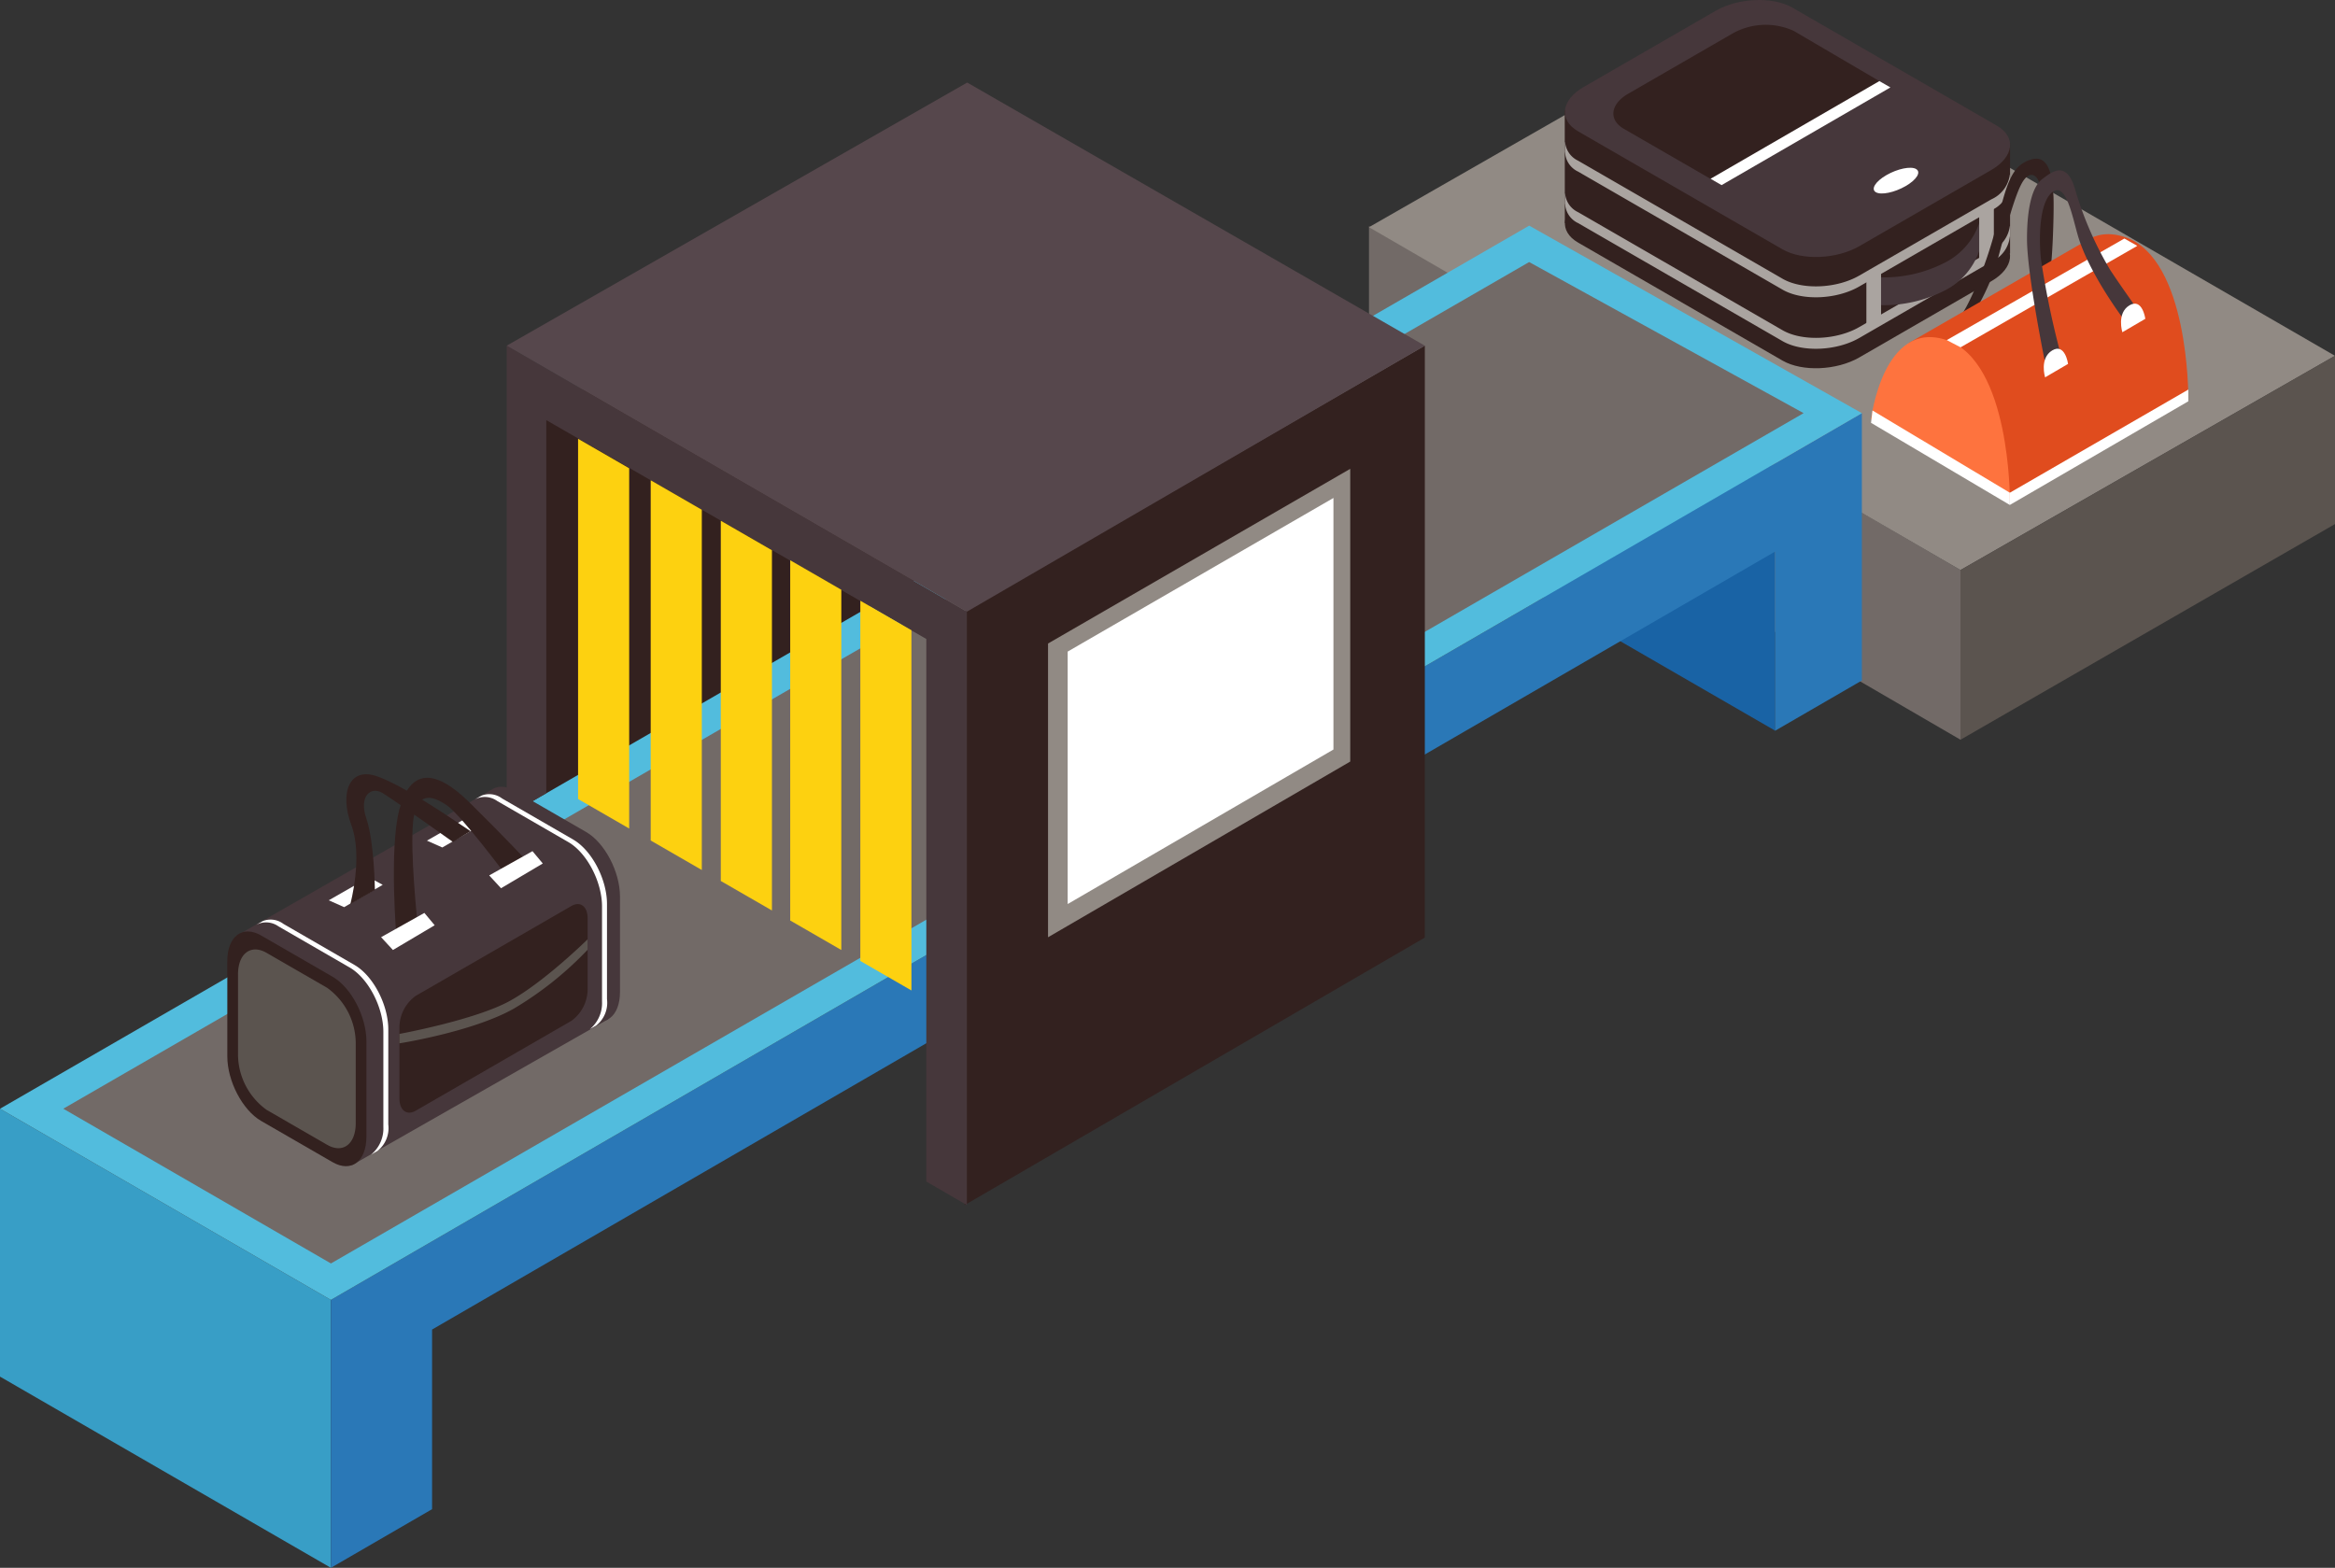 <svg id="Group_12853" data-name="Group 12853" xmlns="http://www.w3.org/2000/svg" xmlns:xlink="http://www.w3.org/1999/xlink" width="245.92" height="165.138" viewBox="0 0 245.92 165.138">
  <rect x="0" y="0" width="245.92" height="165.138" fill="#333333" stroke="none"/>
  <defs>
    <clipPath id="clip-path">
      <rect id="Rectangle_7669" data-name="Rectangle 7669" width="245.92" height="165.138" fill="none"/>
    </clipPath>
  </defs>
  <path id="Path_36133" data-name="Path 36133" d="M177.8,73.18,115.5,36.957V19.083l62.3,36.223Z" transform="translate(28.679 4.738)" fill="#726a67"/>
  <path id="Path_36134" data-name="Path 36134" d="M115.5,23.651l62.3,36.113L217.24,37.2,154.849,1.123Z" transform="translate(28.679 0.279)" fill="#918a84"/>
  <path id="Path_36135" data-name="Path 36135" d="M165.406,52.59V70.464l39.443-22.718V30.019Z" transform="translate(41.07 7.454)" fill="#5b544f"/>
  <path id="Path_36136" data-name="Path 36136" d="M94.178,12.44,45.713,40.458v62.509l48.465-28.18Z" transform="translate(11.35 3.089)" fill="#33211f"/>
  <path id="Path_36137" data-name="Path 36137" d="M124.211,24.521V52.44L156.1,70.866V43.127Z" transform="translate(30.842 6.088)" fill="#1963a5"/>
  <path id="Path_36138" data-name="Path 36138" d="M0,121.771l34.849,20.138V113.692L0,93.555Z" transform="translate(0 23.23)" fill="#389ec6"/>
  <path id="Path_36139" data-name="Path 36139" d="M27.917,128.266v28.217l10.658-6.177V131.386L180.007,49.449V68.322l9.151-5.3V34.861Z" transform="translate(6.932 8.656)" fill="#2a78b7"/>
  <path id="Path_36140" data-name="Path 36140" d="M0,112.058l34.849,20.136,161.242-93.4L161.052,19.039Z" transform="translate(0 4.727)" fill="#52bcdd"/>
  <path id="Path_36141" data-name="Path 36141" d="M188.628,38.027l-155.1,89.565-28.187-16.3L159.722,22.111Z" transform="translate(1.325 5.49)" fill="#726a67"/>
  <path id="Path_36142" data-name="Path 36142" d="M129.854,29.166,81.388,57.184v62.509l48.465-28.18Z" transform="translate(20.209 7.242)" fill="#33211f"/>
  <path id="Path_36143" data-name="Path 36143" d="M120.25,39.56,88.423,57.96V88.9L120.25,70.393Z" transform="translate(21.955 9.823)" fill="#918a84"/>
  <path id="Path_36144" data-name="Path 36144" d="M118.071,42.018,90.079,58.2V84.792l27.992-16.277Z" transform="translate(22.367 10.433)" fill="#fff"/>
  <path id="Path_36145" data-name="Path 36145" d="M91.217,57.184,42.752,29.166V78.72l4.169-2.409v-39.3L86.944,60.062v57.147l4.273,2.484Z" transform="translate(10.615 7.242)" fill="#46373b"/>
  <path id="Path_36146" data-name="Path 36146" d="M42.752,34.679,91.217,62.7l48.231-28.018L91.249,6.965Z" transform="translate(10.615 1.73)" fill="#56474c"/>
  <path id="Path_36147" data-name="Path 36147" d="M72.586,50.689V88.634l5.383,3.108V53.8Z" transform="translate(18.023 12.586)" fill="#fdd110"/>
  <path id="Path_36148" data-name="Path 36148" d="M66.67,47.274V85.219l5.383,3.108V50.381Z" transform="translate(16.554 11.738)" fill="#fdd110"/>
  <path id="Path_36149" data-name="Path 36149" d="M60.813,43.939V81.884L66.2,84.992V47.046Z" transform="translate(15.1 10.91)" fill="#fdd110"/>
  <path id="Path_36150" data-name="Path 36150" d="M54.9,40.524V78.469l5.383,3.108V43.631Z" transform="translate(13.631 10.062)" fill="#fdd110"/>
  <path id="Path_36151" data-name="Path 36151" d="M48.772,37.024V74.969l5.383,3.108V40.131Z" transform="translate(12.11 9.193)" fill="#fdd110"/>
  <path id="Path_36152" data-name="Path 36152" d="M19.9,82.057,46.8,66.651,59.112,90.806l-26.981,15.37Z" transform="translate(4.942 16.549)" fill="#46373b"/>
  <g id="Group_12852" data-name="Group 12852">
    <g id="Group_12851" data-name="Group 12851" clip-path="url(#clip-path)">
      <path id="Path_36153" data-name="Path 36153" d="M51.663,90.686l-7.53-4.347c-1.959-1.131-3.56-4.192-3.56-6.8V69.5c0-2.611,1.6-3.822,3.56-2.691l7.53,4.347c1.957,1.131,3.56,4.192,3.56,6.8V87.995c0,2.61-1.6,3.822-3.56,2.691" transform="translate(10.074 16.483)" fill="#46373b"/>
      <path id="Path_36154" data-name="Path 36154" d="M30.269,102.9l-7.53-4.347c-1.957-1.131-3.56-4.192-3.56-6.8V81.712c0-2.611,1.6-3.822,3.56-2.691l7.53,4.347c1.959,1.131,3.56,4.192,3.56,6.8v10.04c0,2.61-1.6,3.822-3.56,2.691" transform="translate(4.762 19.515)" fill="#33211f"/>
      <path id="Path_36155" data-name="Path 36155" d="M29.467,100.689,23.094,97.01a7.243,7.243,0,0,1-3.013-5.758v-8.5c0-2.209,1.356-3.234,3.013-2.277l6.373,3.679a7.243,7.243,0,0,1,3.013,5.757v8.5c0,2.209-1.356,3.236-3.013,2.278" transform="translate(4.986 19.893)" fill="#5b544f"/>
      <path id="Path_36156" data-name="Path 36156" d="M51.805,88.589,35.417,98.05c-.944.546-1.716-.039-1.716-1.3V89.232a4.128,4.128,0,0,1,1.716-3.279l16.388-9.461c.944-.546,1.716.039,1.716,1.3V85.31a4.128,4.128,0,0,1-1.716,3.279" transform="translate(8.368 18.942)" fill="#33211f"/>
      <path id="Path_36157" data-name="Path 36157" d="M27.737,76.448l4.227-2.42,1.456.79-4.063,2.352Z" transform="translate(6.887 18.381)" fill="#fff"/>
      <path id="Path_36158" data-name="Path 36158" d="M36.021,71.414l4.227-2.42,1.456.79L37.64,72.135Z" transform="translate(8.944 17.131)" fill="#fff"/>
      <path id="Path_36159" data-name="Path 36159" d="M29.641,79.007s1.359-4.991.107-8.327-.25-6.2,2.753-5.116c2.716.98,7.09,3.948,9.8,5.762-1.079.637-1.839,1.145-1.839,1.145s-6.188-4.405-7.412-5.155-2.548.278-1.716,2.7.894,7.5.894,7.5Z" transform="translate(7.256 16.222)" fill="#33211f"/>
      <path id="Path_36160" data-name="Path 36160" d="M31.982,82.383l-7.5-4.333a2.246,2.246,0,0,0-2.167-.3s-.559.317-.7.4a2.246,2.246,0,0,1,2.344.16l7.5,4.333c1.951,1.127,3.549,4.178,3.549,6.781V99.436a3.552,3.552,0,0,1-1.291,2.914l.66-.374a3.059,3.059,0,0,0,1.15-2.8V89.164c0-2.6-1.6-5.654-3.549-6.781" transform="translate(5.367 19.264)" fill="#fff"/>
      <path id="Path_36161" data-name="Path 36161" d="M50.431,71.8l-7.5-4.333a2.245,2.245,0,0,0-2.167-.3s-.559.317-.7.4a2.243,2.243,0,0,1,2.344.16l7.5,4.333c1.951,1.127,3.549,4.178,3.549,6.78V88.856A3.553,3.553,0,0,1,52.17,91.77l.662-.374a3.062,3.062,0,0,0,1.148-2.8V78.583c0-2.6-1.6-5.652-3.549-6.78" transform="translate(9.948 16.637)" fill="#fff"/>
      <path id="Path_36162" data-name="Path 36162" d="M33.7,90.218s7.7-1.206,12.039-3.651a36.112,36.112,0,0,0,7.781-6.209v-1.1s-4.587,4.531-8.257,6.524S33.7,89.224,33.7,89.224Z" transform="translate(8.368 19.679)" fill="#5b544f"/>
      <path id="Path_36163" data-name="Path 36163" d="M33.509,82.561s-.8-9.477.308-13.621,3.624-4.411,7.37-.718,6.2,6.329,6.2,6.329L45.046,75.9s-4.671-6.289-6.229-7.365-3.224-1.519-3.559,1.705.446,10.512.446,10.512Z" transform="translate(8.251 16.296)" fill="#33211f"/>
      <path id="Path_36164" data-name="Path 36164" d="M33.4,80.938l-1.247-1.351,4.56-2.555,1.084,1.3Z" transform="translate(7.983 19.127)" fill="#fff"/>
      <path id="Path_36165" data-name="Path 36165" d="M42.52,75.726l-1.247-1.351,4.56-2.555,1.084,1.3Z" transform="translate(10.248 17.833)" fill="#fff"/>
      <path id="Path_36166" data-name="Path 36166" d="M154.958,35.655,133.419,23.219c-2.061-1.19-1.8-3.288.579-4.662l13.914-8.033c2.379-1.373,6.013-1.524,8.074-.335l21.539,12.436c2.061,1.191,1.8,3.288-.579,4.662L163.033,35.32c-2.381,1.374-6.014,1.524-8.075.335" transform="translate(32.783 2.331)" fill="#33211f"/>
      <path id="Path_36167" data-name="Path 36167" d="M156.475,20.848l-24.447.341-.012-11.868,24.459.393Z" transform="translate(32.78 2.314)" fill="#33211f"/>
      <rect id="Rectangle_7668" data-name="Rectangle 7668" width="24.719" height="11.64" transform="translate(186.979 15.058)" fill="#33211f"/>
      <path id="Path_36168" data-name="Path 36168" d="M154.958,26.268,133.419,13.832c-2.061-1.19-1.8-3.288.579-4.662l13.914-8.033c2.379-1.373,6.013-1.524,8.074-.335l21.539,12.436c2.061,1.191,1.8,3.288-.579,4.662l-13.912,8.033c-2.381,1.374-6.014,1.524-8.075.335" transform="translate(32.783 0)" fill="#46373b"/>
      <path id="Path_36169" data-name="Path 36169" d="M146.682,18.51l-9.46-5.461c-1.633-.944-1.427-2.605.458-3.694L148.7,2.992a7.136,7.136,0,0,1,6.4-.265l9.381,5.5Z" transform="translate(33.799 0.519)" fill="#33211f"/>
      <path id="Path_36170" data-name="Path 36170" d="M178.892,19.757a3.307,3.307,0,0,1-1.947,2.605l-13.912,8.032c-2.381,1.374-6.013,1.525-8.075.336L133.419,18.292a2.388,2.388,0,0,1-1.364-1.957h-.025v1.1h.024a2.366,2.366,0,0,0,1.366,2.007l21.538,12.437c2.062,1.19,5.695,1.039,8.075-.336l13.912-8.032a3.273,3.273,0,0,0,1.946-2.648h.024v-1.1Z" transform="translate(32.783 4.056)" fill="#aaa4a0"/>
      <path id="Path_36171" data-name="Path 36171" d="M178.892,15.413a3.307,3.307,0,0,1-1.947,2.605l-13.912,8.032c-2.381,1.374-6.013,1.525-8.075.336L133.419,13.948a2.388,2.388,0,0,1-1.364-1.957h-.025v1.1h.024a2.366,2.366,0,0,0,1.366,2.007l21.538,12.437c2.062,1.19,5.695,1.039,8.075-.336l13.912-8.032a3.273,3.273,0,0,0,1.946-2.648h.024v-1.1Z" transform="translate(32.783 2.977)" fill="#aaa4a0"/>
      <path id="Path_36172" data-name="Path 36172" d="M165.309,23.11a14.042,14.042,0,0,1-6.6,1.492v2.927a14.042,14.042,0,0,0,6.6-1.492,7.3,7.3,0,0,0,3.829-4.533V18.579a7.3,7.3,0,0,1-3.829,4.531" transform="translate(39.406 4.613)" fill="#46373b"/>
      <path id="Path_36173" data-name="Path 36173" d="M159.012,28.243l-1.545.961V23.57l1.545-.962Z" transform="translate(39.099 5.614)" fill="#aaa4a0"/>
      <path id="Path_36174" data-name="Path 36174" d="M168.529,22.729l-1.545.961V18.056l1.545-.962Z" transform="translate(41.462 4.244)" fill="#aaa4a0"/>
      <path id="Path_36175" data-name="Path 36175" d="M163.262,7.51,145.48,17.8l-1.16-.669L162.1,6.841Z" transform="translate(35.835 1.699)" fill="#fff"/>
      <path id="Path_36176" data-name="Path 36176" d="M162.55,14.29c.555.321.057,1.128-1.112,1.8s-2.569.964-3.124.643-.059-1.13,1.112-1.805,2.569-.962,3.124-.642" transform="translate(39.253 3.516)" fill="#fff"/>
      <path id="Path_36177" data-name="Path 36177" d="M165.244,30.164c.679-.387,2.884-5.227,3.965-9.682s1.6-6.358,3.655-7,2.267,2.182,2.369,3.755-.134,7.994-.411,8.153a5.037,5.037,0,0,1-1.286.218s.322-8.246.267-9.276-1.006-2.025-1.934-.286-2.09,6.517-2.661,8.532A24.45,24.45,0,0,1,167.13,29.2Z" transform="translate(41.03 3.324)" fill="#33211f"/>
      <path id="Path_36178" data-name="Path 36178" d="M171.683,47.616l18.8-10.858L180.185,20.1,161.066,31.121Z" transform="translate(39.993 4.991)" fill="#e04c1e"/>
      <path id="Path_36179" data-name="Path 36179" d="M172.479,45.545,157.86,37.1s1.273-10.6,7.973-8.336,6.646,16.783,6.646,16.783" transform="translate(39.197 7.062)" fill="#fe733e"/>
      <path id="Path_36180" data-name="Path 36180" d="M187.535,36.86l-14.619-8.447s1.273-10.6,7.973-8.336,6.646,16.783,6.646,16.783" transform="translate(42.935 4.906)" fill="#e04c1e"/>
      <path id="Path_36181" data-name="Path 36181" d="M164.247,30.826l1.457.759L184.315,20.9l-1.361-.773Z" transform="translate(40.782 4.998)" fill="#fff"/>
      <path id="Path_36182" data-name="Path 36182" d="M172.993,34.979s-1.975-9.613-1.975-13.376.71-5.639,1.6-6.306c.952-.713,2.519-2.067,3.447,1.011a36.685,36.685,0,0,0,3.7,8.532c1,1.534,3.08,4.446,3.08,4.446l-1.555.9s-3.75-4.93-4.915-8.945c-.573-1.97-1.225-5.541-2.6-4.634-1.452.961-1.527,4.756-1.294,7.068a89.6,89.6,0,0,0,2.163,10.352Z" transform="translate(42.464 3.57)" fill="#46373b"/>
      <path id="Path_36183" data-name="Path 36183" d="M172.572,32.44s-.62-2.009.745-2.832,1.675,1.416,1.675,1.416Z" transform="translate(42.815 7.306)" fill="#fff"/>
      <path id="Path_36184" data-name="Path 36184" d="M179.091,28.634s-.62-2.009.745-2.832,1.675,1.417,1.675,1.417Z" transform="translate(44.433 6.361)" fill="#fff"/>
      <path id="Path_36185" data-name="Path 36185" d="M158.013,34.637l-.154,1.3,14.619,8.652V43.3Z" transform="translate(39.196 8.6)" fill="#fff"/>
      <path id="Path_36186" data-name="Path 36186" d="M169.571,43.737v1.287l18.8-10.918V32.871Z" transform="translate(42.104 8.162)" fill="#fff"/>
    </g>
  </g>
</svg>
